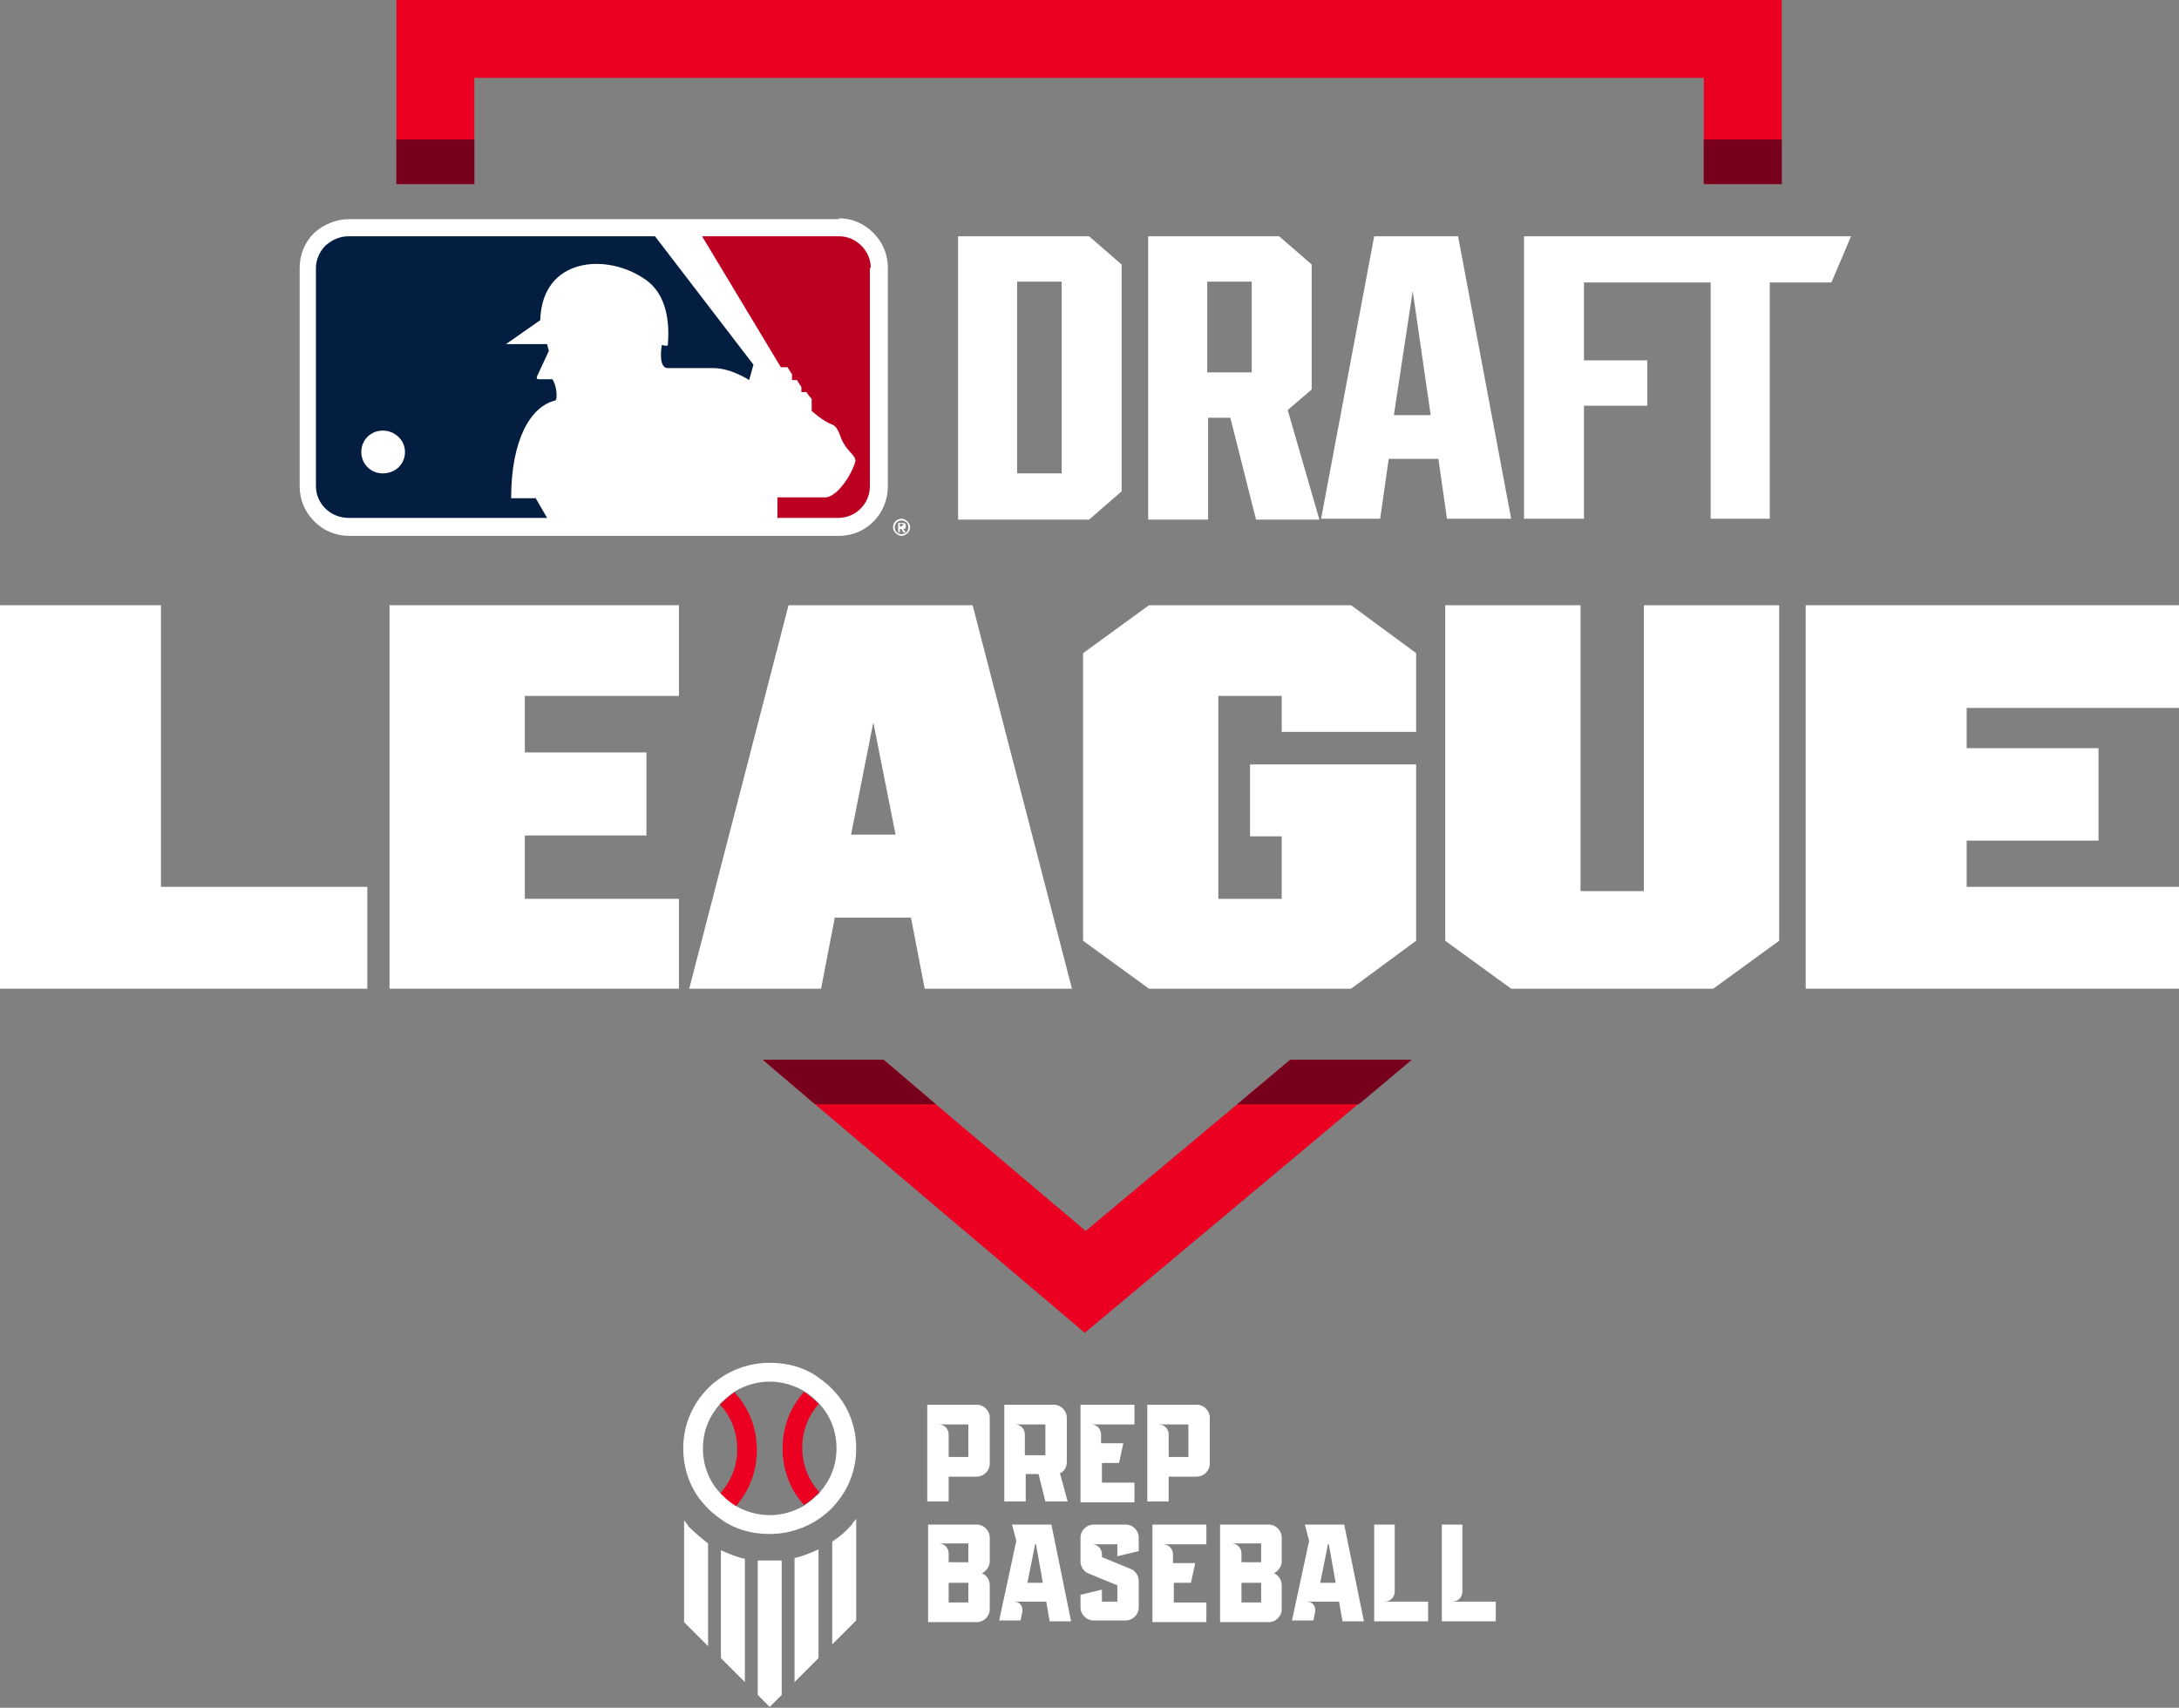 <?xml version="1.0" encoding="UTF-8"?>
<svg xmlns="http://www.w3.org/2000/svg" version="1.1" viewBox="0 0 254.5 199.5">
  <rect x="0" y="0" width="254.5" height="199.5" fill="#808080" stroke="none"/>
  <defs>
    <style>
      .cls-1 {
        fill: #041e42;
      }

      .cls-2 {
        fill: #ec0021;
      }

      .cls-3 {
        fill: #fff;
      }

      .cls-4 {
        fill: #bc0022;
      }

      .cls-5 {
        fill: #77001d;
      }
    </style>
  </defs>
  <!-- Generator: Adobe Illustrator 28.7.1, SVG Export Plug-In . SVG Version: 1.2.0 Build 142)  -->
  <g>
    <g id="Layer_1">
      <g>
        <path class="cls-2" d="M46.3,0v21.5h9.1v-12.4h143.6v12.4h9.1V0H46.3ZM150.7,123.8l-6.2,5.2-17.7,14.8-17.5-14.8-6.1-5.2h-14.1l6.1,5.2,31.5,26.7,31.9-26.7,6.2-5.2h-14.2Z"/>
        <polygon class="cls-3" points="0 70.7 18.8 70.7 18.8 103.6 42.9 103.6 42.9 115.5 0 115.5 0 70.7"/>
        <polygon class="cls-3" points="45.5 70.7 79.3 70.7 79.3 81.3 61.3 81.3 61.3 87.9 75.5 87.9 75.5 97.6 61.3 97.6 61.3 105 79.3 105 79.3 115.5 45.5 115.5 45.5 70.7"/>
        <path class="cls-3" d="M92.1,70.7h21.5l11.6,44.8h-17.2l-1.6-8.3h-8.9l-1.6,8.3h-15.4l11.6-44.8ZM104.6,97.5l-2.6-13.1-2.6,13.1h5.2Z"/>
        <polygon class="cls-3" points="126.5 109.9 126.5 76.3 134.2 70.7 157.8 70.7 165.4 76.3 165.4 85.5 149.7 85.5 149.7 81.3 142.3 81.3 142.3 105 149.7 105 149.7 97.7 146 97.7 146 89.3 165.4 89.3 165.4 109.9 157.8 115.5 134.2 115.5 126.5 109.9"/>
        <polygon class="cls-3" points="168.8 109.9 168.8 70.7 184.6 70.7 184.6 104.1 192 104.1 192 70.7 207.8 70.7 207.8 109.9 200.1 115.5 176.5 115.5 168.8 109.9"/>
        <polygon class="cls-3" points="210.9 70.7 254.5 70.7 254.5 82.7 229.7 82.7 229.7 87.4 245.1 87.4 245.1 98.2 229.7 98.2 229.7 103.6 254.5 103.6 254.5 115.5 210.9 115.5 210.9 70.7"/>
        <path class="cls-3" d="M98,25.6h-57.2c-1.5,0-3,.6-4.1,1.6-1.1,1.1-1.7,2.5-1.7,4.1v25.5c0,1.6.6,3,1.7,4.1,1.1,1.1,2.5,1.7,4.1,1.7h57.2c3.2,0,5.7-2.6,5.7-5.8v-25.5c0-1.6-.6-3-1.7-4.1-1.1-1.1-2.5-1.7-4-1.7"/>
        <path class="cls-4" d="M101.7,31.3c0-1-.4-1.9-1.1-2.6-.7-.7-1.6-1.1-2.6-1.1h-16l9.2,15.3h.8c0,.1.5.8.5.8v.7h.6c0,.1.5.8.5.8v.6h.6c0,.1.6.8.6.8v1.4s1.3,1.2,2.4,1.6c.8.3.9,1.6,1.4,2.3.6,1,1.4,1.4,1.3,2-.4,1.5-2,4-3.4,4.2h-5.7v2.4h7.1c2.1,0,3.7-1.7,3.7-3.7v-25.5Z"/>
        <path class="cls-1" d="M62.5,58.2h-2.8c0-6.9,2.3-10.7,5.1-11.4.4,0,.2-1.9-.3-2.5,0,0-1.4,0-1.6,0-.4,0-.1-.5-.1-.5l1.3-2.8-.2-.8h-4.8l4-2.8c.2-7.3,7.7-7.9,12.2-4.8,2.7,1.8,2.9,5.3,2.7,7.7,0,.2-.7,0-.7,0,0,0-.5,2.7.7,2.7h5.3c2.1,0,4.2,1.4,4.2,1.4l.5-1.8-11.5-15h-35.8c-1,0-1.9.4-2.7,1.1-.7.7-1.1,1.7-1.1,2.6v25.5c0,1,.4,1.9,1.1,2.6.7.7,1.7,1.1,2.7,1.1h23.2c-.6-1-1.2-2.1-1.4-2.4"/>
        <path class="cls-3" d="M42.2,52.8c0-1.4,1.1-2.5,2.5-2.5,1.4,0,2.6,1.1,2.6,2.5s-1.1,2.5-2.6,2.5c-1.4,0-2.5-1.1-2.5-2.5"/>
        <path class="cls-3" d="M105.8,61.4c0-.3-.2-.3-.4-.3h-.5v1.1h.2v-.4h.2l.2.4h.3l-.3-.4c.2,0,.3-.1.3-.3M105.4,61.5h-.3v-.3h.2c.1,0,.2,0,.2.1s0,.1-.2.1"/>
        <path class="cls-3" d="M105.3,60.6c-.6,0-1,.5-1,1s.5,1,1,1,1-.5,1-1-.5-1-1-1M105.3,62.4c-.4,0-.8-.3-.8-.8s.4-.8.8-.8.8.3.8.8-.4.8-.8.8"/>
        <path class="cls-3" d="M111.9,27.6h15.3l3.8,3.3v26.5l-3.8,3.3h-15.3V27.6ZM124,32.9h-5.2v22.4h5.2v-22.4Z"/>
        <path class="cls-3" d="M134.1,27.6h15.3l3.8,3.3v14.6l-2.8,2.4,3.7,12.8h-7.4l-3-11.9h-2.6v11.9h-7V27.6ZM146.2,32.9h-5.2v10.6h5.2v-10.6Z"/>
        <path class="cls-3" d="M160.4,27.6h9.9l6.2,33h-7.5l-1-7h-5.8l-1,7h-6.9l6.2-33ZM167.1,48.5l-2.1-14.5-2.2,14.5h4.3Z"/>
        <polygon class="cls-3" points="178 27.6 178 60.6 185 60.6 185 47.4 192.4 47.4 192.4 42.1 185 42.1 185 33 199.8 33 199.8 60.6 206.7 60.6 206.7 33 213.9 33 216.2 27.6 178 27.6"/>
        <polygon class="cls-5" points="103.2 123.8 109.3 129 95.2 129 89.1 123.8 103.2 123.8"/>
        <polygon class="cls-5" points="164.9 123.8 158.7 129 144.5 129 150.7 123.8 164.9 123.8"/>
        <rect class="cls-5" x="46.3" y="16.3" width="9.1" height="5.2"/>
        <rect class="cls-5" x="199" y="16.3" width="9.1" height="5.2"/>
        <path class="cls-3" d="M80.3,178.1c-.2-.2-.3-.4-.4-.5,0,0,0,0,0,0v11.9l2.8,2.8v-12s0,0,0,0c-.8-.6-1.6-1.3-2.3-2"/>
        <path class="cls-3" d="M84.2,193.7l2.8,2.8v-14.4c-1-.2-1.9-.6-2.8-1v12.7Z"/>
        <path class="cls-3" d="M88.5,182.3v15.7l1.4,1.4,1.4-1.4v-15.7c-.5,0-.9,0-1.4,0s-.9,0-1.4,0"/>
        <path class="cls-3" d="M92.8,196.5l2.8-2.8v-12.7c-.9.4-1.8.8-2.8,1v14.4Z"/>
        <path class="cls-3" d="M99.5,178.1c-.7.8-1.4,1.4-2.3,2,0,0,0,0,0,0v12l2.8-2.8v-11.9s0,0,0,0c-.1.2-.3.4-.4.5"/>
        <path class="cls-2" d="M95.7,164.1c0-.1-.2-.2-.3-.3-.4-.4-.9-.8-1.5-1.2-1.6,1.8-2.5,4.1-2.5,6.6s.9,4.9,2.5,6.6c.5-.3,1-.7,1.5-1.2.1-.1.2-.2.3-.3-1.3-1.4-2-3.2-2-5.2s.7-3.7,2-5.2"/>
        <path class="cls-2" d="M85.9,162.6c-.5.3-1,.7-1.5,1.2-.1.1-.2.2-.3.3,1.3,1.4,2,3.2,2,5.2s-.7,3.7-2,5.2c0,.1.2.2.3.3.4.4.9.8,1.5,1.2,1.6-1.8,2.5-4.1,2.5-6.6s-.9-4.9-2.5-6.6"/>
        <path class="cls-3" d="M97.5,162.6c-.5-.6-1.1-1.1-1.8-1.6-1.6-1.2-3.6-1.8-5.8-1.8s-4.2.7-5.8,1.8c-.7.5-1.3,1-1.8,1.6-1.6,1.8-2.5,4.1-2.5,6.6s.9,4.9,2.5,6.6c.5.6,1.1,1.1,1.8,1.6,1.6,1.2,3.6,1.8,5.8,1.8s4.2-.7,5.8-1.8c.7-.5,1.3-1,1.8-1.6,1.6-1.8,2.5-4.1,2.5-6.6s-.9-4.9-2.5-6.6M95.7,174.4c0,.1-.2.2-.3.3-.4.4-.9.8-1.5,1.2-1.2.7-2.6,1.1-4,1.1s-2.8-.4-4-1.1c-.5-.3-1-.7-1.5-1.2-.1-.1-.2-.2-.3-.3-1.3-1.4-2-3.2-2-5.2s.7-3.7,2-5.2c0-.1.2-.2.3-.3.4-.4.9-.8,1.5-1.2,1.2-.7,2.6-1.1,4-1.1s2.8.4,4,1.1c.5.3,1,.7,1.5,1.2.1.1.2.2.3.3,1.3,1.4,2,3.2,2,5.2s-.7,3.7-2,5.2"/>
        <path class="cls-3" d="M108.4,164.1h5.7c.8,0,1.5.7,1.5,1.5v5.4c0,.8-.7,1.5-1.5,1.5h-3.3v2.9h-2.5v-11.3ZM113.1,170.2v-3.8h-3.5c.7,0,1.2.5,1.2,1.2v2.6h2.3Z"/>
        <path class="cls-3" d="M117.2,164.1h5.9c.8,0,1.5.7,1.5,1.5v5.2c0,.6-.3,1.1-.8,1.3l.9,3.3h-2.6l-.8-3.2h-1.5v3.2h-2.5v-11.3ZM122.1,170v-3.6h-3.6c.7,0,1.2.5,1.2,1.2v2.4h2.4Z"/>
        <path class="cls-3" d="M126.2,164.1h6.3v2.3h-5.1c.7,0,1.2.5,1.2,1.2v1h2.6l-.5,2.3h-2v2.3h3.8v2.3h-6.3v-11.3Z"/>
        <path class="cls-3" d="M134.1,164.1h5.7c.8,0,1.5.7,1.5,1.5v5.4c0,.8-.7,1.5-1.5,1.5h-3.3v2.9h-2.5v-11.3ZM138.8,170.2v-3.8h-3.5c.7,0,1.2.5,1.2,1.2v2.6h2.3Z"/>
        <path class="cls-3" d="M108.4,178.1h5.7c.8,0,1.5.7,1.5,1.5v2.8c0,.6-.4,1.1-.9,1.4.5.2.9.7.9,1.4v2.8c0,.8-.7,1.5-1.5,1.5h-5.7v-11.3ZM113.1,182.6v-2.3h-3.5c.7,0,1.2.5,1.2,1.2v1h2.3ZM113.1,184.9h-2.3v2.3h2.3v-2.3Z"/>
        <path class="cls-3" d="M118.7,180l-.5-1.9h4.6l2.3,11.3h-2.5l-.4-2.3h-3.8c.7,0,1.1.5,1,1.2l-.2,1h-2.5l2-9.3ZM121.8,184.9l-.8-4.5h-.1l-.9,4.5h1.8Z"/>
        <path class="cls-3" d="M126.2,187.9v-1.6l2.5-.6v1.4h1.8v-1.9l-3.4-1.4c-.5-.2-.9-.8-.9-1.3v-2.9c0-.8.7-1.5,1.5-1.5h3.8c.8,0,1.5.7,1.5,1.5v1.6l-2.5.6v-1.4h-3c.7,0,1.2.5,1.2,1.2v.3l3.4,1.4c.5.2.9.8.9,1.3v3.2c0,.8-.7,1.5-1.5,1.5h-3.8c-.8,0-1.5-.7-1.5-1.5"/>
        <path class="cls-3" d="M134.6,178.1h6.3v2.3h-5.1c.7,0,1.2.5,1.2,1.2v1h2.6l-.5,2.3h-2v2.3h3.8v2.3h-6.3v-11.3Z"/>
        <path class="cls-3" d="M142.5,178.1h5.7c.8,0,1.5.7,1.5,1.5v2.8c0,.6-.4,1.1-.9,1.4.5.2.9.7.9,1.4v2.8c0,.8-.7,1.5-1.5,1.5h-5.7v-11.3ZM147.3,182.6v-2.3h-3.5c.7,0,1.2.5,1.2,1.2v1h2.3ZM147.3,184.9h-2.3v2.3h2.3v-2.3Z"/>
        <path class="cls-3" d="M152.9,180l-.5-1.9h4.6l2.3,11.3h-2.5l-.4-2.3h-3.8c.7,0,1.1.5,1,1.2l-.2,1h-2.5l2-9.3ZM156,184.9l-.8-4.5h-.1l-.9,4.5h1.8Z"/>
        <path class="cls-3" d="M160.4,178.1h2.5v7.8c0,.7-.5,1.2-1.2,1.2h5.1v2.3h-6.3v-11.3Z"/>
        <path class="cls-3" d="M168.3,178.1h2.5v7.8c0,.7-.5,1.2-1.2,1.2h5.1v2.3h-6.3v-11.3Z"/>
      </g>
    </g>
  </g>
</svg>